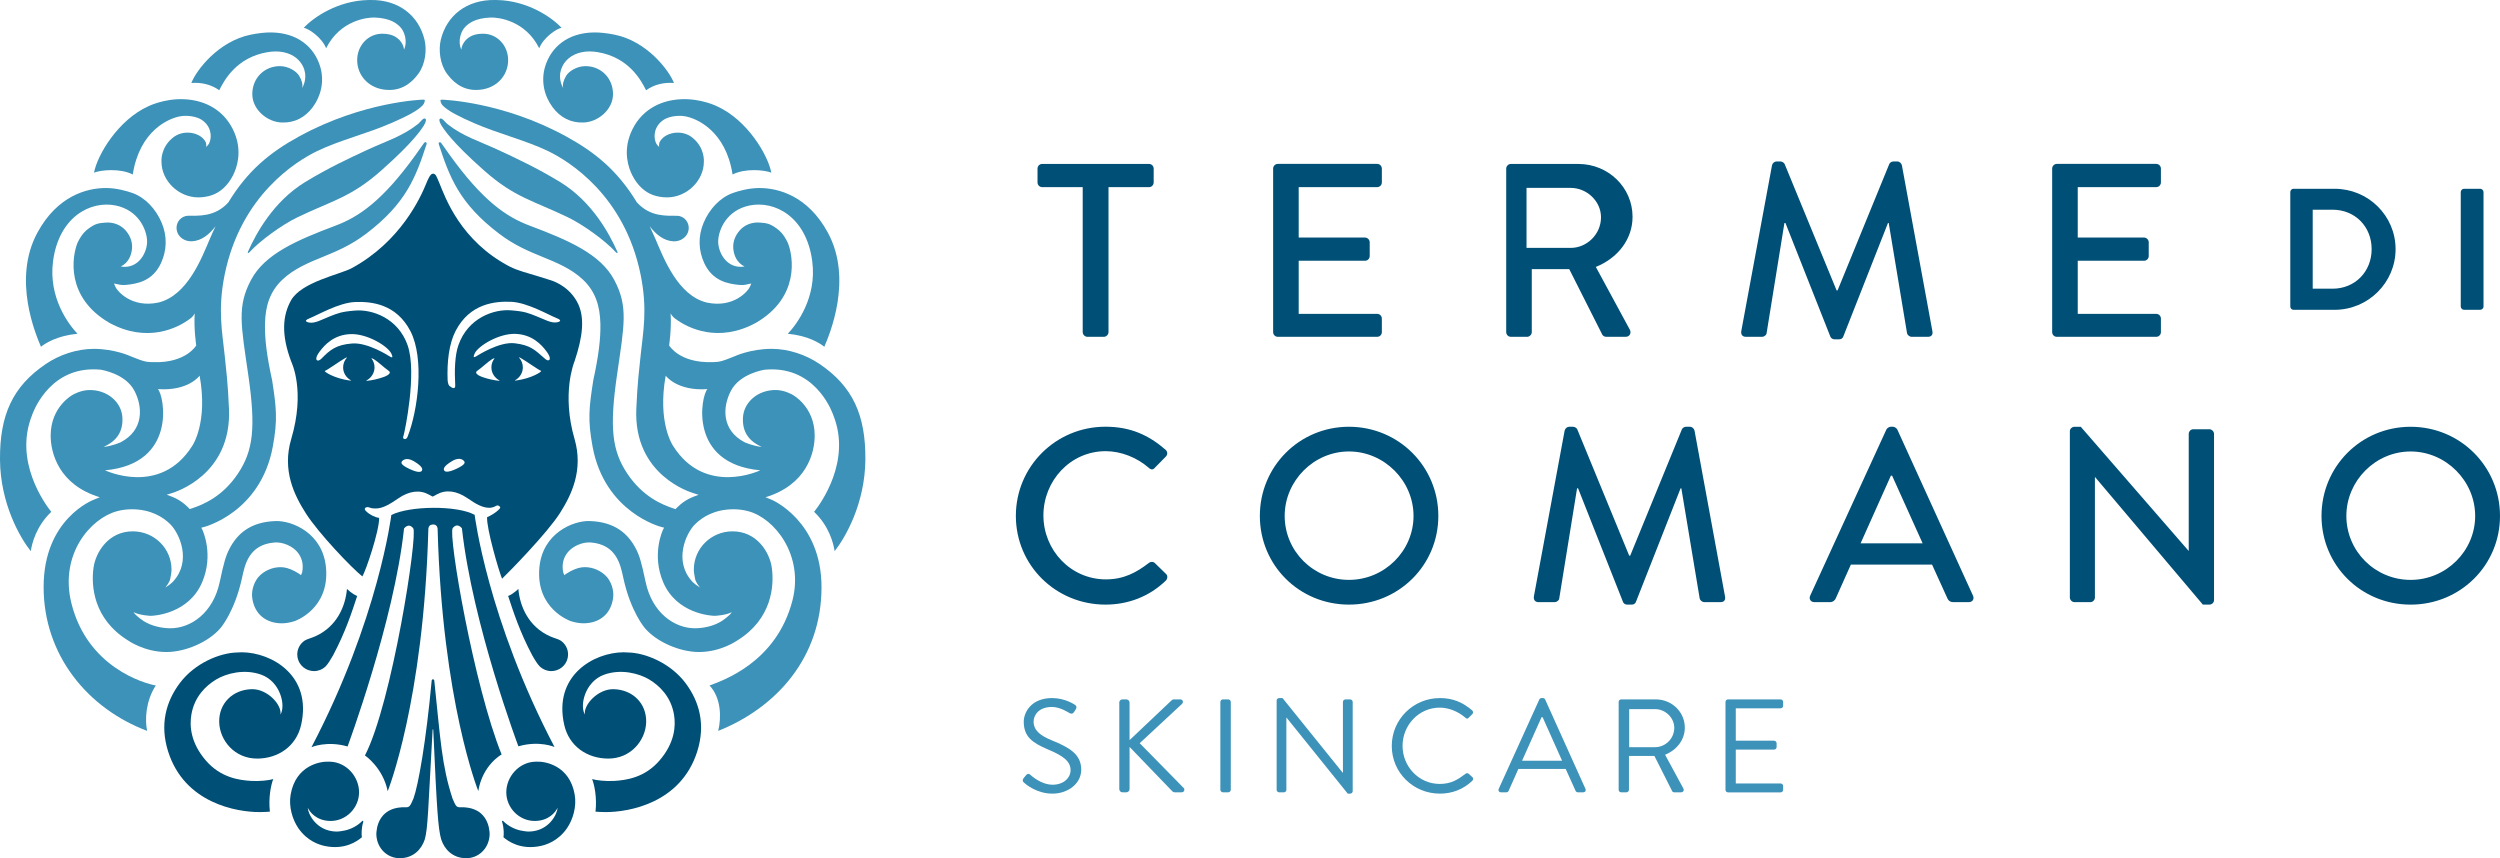 <svg width="134" height="46" viewBox="0 0 134 46" fill="none" xmlns="http://www.w3.org/2000/svg">
<g clip-path="url(#clip0_1318_887)">
<path d="M125.765 27.654C125.765 25.774 127.32 24.199 129.21 24.199C131.099 24.199 132.669 25.774 132.669 27.654C132.669 29.533 131.113 31.082 129.21 31.082C127.307 31.082 125.765 29.548 125.765 27.654ZM124.433 27.654C124.433 30.302 126.548 32.408 129.21 32.408C131.871 32.408 134 30.302 134 27.654C134 25.006 131.871 22.875 129.21 22.875C126.549 22.875 124.433 25.006 124.433 27.654ZM110.943 32.023C110.943 32.155 111.062 32.276 111.196 32.276H112.033C112.18 32.276 112.287 32.156 112.287 32.023V25.576H112.3L118.074 32.408H118.42C118.553 32.408 118.672 32.301 118.672 32.169V23.259C118.672 23.127 118.553 23.007 118.42 23.007H117.568C117.422 23.007 117.316 23.126 117.316 23.259V29.52H117.303L111.529 22.875H111.197C111.064 22.875 110.944 22.981 110.944 23.113V32.023H110.943ZM99.727 29.124L101.351 25.497H101.417L103.054 29.124H99.728H99.727ZM97.251 32.275H98.089C98.25 32.275 98.356 32.168 98.395 32.076C98.661 31.467 98.941 30.87 99.207 30.262H103.558L104.383 32.076C104.437 32.195 104.53 32.275 104.69 32.275H105.528C105.727 32.275 105.834 32.102 105.754 31.931L101.695 23.021C101.655 22.941 101.536 22.874 101.47 22.874H101.337C101.271 22.874 101.15 22.94 101.111 23.021L97.025 31.931C96.946 32.102 97.052 32.275 97.251 32.275M82.216 31.969C82.19 32.154 82.284 32.275 82.469 32.275H83.334C83.44 32.275 83.56 32.181 83.573 32.089L84.531 26.173H84.584L86.993 32.263C87.018 32.342 87.112 32.408 87.219 32.408H87.458C87.578 32.408 87.658 32.342 87.685 32.263L90.08 26.173H90.12L91.105 32.089C91.131 32.181 91.237 32.275 91.357 32.275H92.222C92.408 32.275 92.501 32.155 92.461 31.969L90.825 23.073C90.798 22.968 90.692 22.874 90.585 22.874H90.373C90.28 22.874 90.173 22.94 90.146 23.021L87.378 29.785H87.326L84.545 23.021C84.519 22.941 84.399 22.874 84.319 22.874H84.106C83.999 22.874 83.893 22.968 83.866 23.073L82.216 31.969ZM68.859 27.653C68.859 25.774 70.416 24.198 72.305 24.198C74.194 24.198 75.765 25.774 75.765 27.653C75.765 29.532 74.208 31.081 72.305 31.081C70.402 31.081 68.859 29.547 68.859 27.653ZM67.528 27.653C67.528 30.301 69.643 32.407 72.305 32.407C74.966 32.407 77.095 30.301 77.095 27.653C77.095 25.005 74.966 22.874 72.305 22.874C69.643 22.874 67.528 25.005 67.528 27.653ZM54.45 27.653C54.45 30.301 56.591 32.407 59.253 32.407C60.437 32.407 61.582 31.996 62.486 31.122C62.579 31.03 62.606 30.857 62.5 30.765L61.888 30.168C61.809 30.102 61.689 30.089 61.569 30.181C60.929 30.672 60.251 31.055 59.28 31.055C57.378 31.055 55.927 29.48 55.927 27.627C55.927 25.774 57.365 24.183 59.267 24.183C60.092 24.183 60.943 24.527 61.569 25.07C61.689 25.189 61.809 25.189 61.901 25.07L62.486 24.475C62.593 24.369 62.593 24.21 62.472 24.104C61.568 23.323 60.597 22.872 59.253 22.872C56.592 22.872 54.45 25.003 54.45 27.651" fill="#004F76"/>
<path d="M109.996 17.803C109.996 17.935 110.102 18.054 110.248 18.054H115.571C115.718 18.054 115.825 17.936 115.825 17.803V17.075C115.825 16.943 115.718 16.823 115.571 16.823H111.367V13.977H114.919C115.052 13.977 115.172 13.87 115.172 13.725V12.982C115.172 12.85 115.052 12.732 114.919 12.732H111.367V10.03H115.571C115.718 10.03 115.825 9.911 115.825 9.778V9.038C115.825 8.905 115.718 8.785 115.571 8.785H110.248C110.102 8.785 109.996 8.905 109.996 9.038V17.802V17.803ZM93.332 17.75C93.305 17.935 93.398 18.054 93.584 18.054H94.449C94.555 18.054 94.675 17.962 94.688 17.87L95.645 11.952H95.699L98.107 18.042C98.135 18.121 98.227 18.188 98.334 18.188H98.573C98.693 18.188 98.772 18.122 98.799 18.042L101.196 11.952H101.235L102.219 17.87C102.245 17.962 102.351 18.054 102.472 18.054H103.336C103.523 18.054 103.615 17.936 103.576 17.75L101.94 8.853C101.914 8.746 101.807 8.654 101.701 8.654H101.488C101.394 8.654 101.289 8.72 101.262 8.8L98.494 15.565H98.441L95.66 8.8C95.633 8.72 95.513 8.654 95.433 8.654H95.221C95.114 8.654 95.008 8.746 94.981 8.853L93.332 17.75ZM81.822 13.288V10.071H84.19C85.055 10.071 85.814 10.785 85.814 11.646C85.814 12.559 85.055 13.287 84.19 13.287H81.822V13.288ZM80.733 17.803C80.733 17.935 80.839 18.054 80.986 18.054H81.851C81.984 18.054 82.103 17.936 82.103 17.803V14.427H84.112L85.882 17.936C85.908 17.988 85.988 18.054 86.095 18.054H87.132C87.359 18.054 87.451 17.842 87.359 17.671L85.536 14.307C86.693 13.845 87.505 12.839 87.505 11.62C87.505 10.045 86.202 8.788 84.605 8.788H80.986C80.839 8.788 80.733 8.907 80.733 9.04V17.804V17.803ZM68.24 17.803C68.24 17.935 68.346 18.054 68.493 18.054H73.815C73.961 18.054 74.067 17.936 74.067 17.803V17.075C74.067 16.943 73.96 16.823 73.815 16.823H69.61V13.977H73.163C73.296 13.977 73.416 13.87 73.416 13.725V12.982C73.416 12.85 73.296 12.732 73.163 12.732H69.61V10.03H73.815C73.961 10.03 74.067 9.911 74.067 9.778V9.038C74.067 8.905 73.96 8.785 73.815 8.785H68.493C68.346 8.785 68.24 8.905 68.24 9.038V17.802V17.803ZM58.033 17.803C58.033 17.935 58.152 18.054 58.286 18.054H59.163C59.296 18.054 59.416 17.936 59.416 17.803V10.031H61.586C61.732 10.031 61.837 9.912 61.837 9.779V9.038C61.837 8.906 61.731 8.786 61.586 8.786H55.864C55.717 8.786 55.611 8.905 55.611 9.038V9.779C55.611 9.911 55.717 10.031 55.864 10.031H58.033V17.803Z" fill="#004F76"/>
<path d="M131.896 16.43C131.896 16.522 131.98 16.606 132.073 16.606H132.939C133.032 16.606 133.117 16.522 133.117 16.43V10.294C133.117 10.202 133.032 10.118 132.939 10.118H132.073C131.98 10.118 131.896 10.202 131.896 10.294V16.43ZM123.961 15.474V11.24H125.023C126.233 11.24 127.12 12.148 127.12 13.353C127.12 14.558 126.233 15.474 125.023 15.474H123.961ZM122.76 16.43C122.76 16.522 122.835 16.606 122.928 16.606H125.134C126.931 16.606 128.403 15.15 128.403 13.354C128.403 11.557 126.931 10.118 125.134 10.118H122.928C122.835 10.118 122.76 10.202 122.76 10.294V16.43Z" fill="#004F76"/>
<path d="M25.441 27.595C24.508 27.079 21.946 27.106 20.975 27.605C20.975 27.605 20.293 33.184 16.694 40.05C16.694 40.05 17.516 39.688 18.63 40.012C18.63 40.012 21.126 33.285 21.656 28.331C21.656 28.331 21.891 27.99 22.149 28.316C22.408 28.64 21.005 37.719 19.561 40.491C19.561 40.491 20.524 41.14 20.781 42.408C20.781 42.408 22.708 37.615 22.959 28.375C22.959 28.375 22.944 28.126 23.184 28.115L23.229 28.111C23.468 28.122 23.457 28.366 23.457 28.366C23.707 37.616 25.636 42.399 25.636 42.399C25.869 40.987 26.887 40.44 26.887 40.44C25.392 36.744 24.008 28.63 24.266 28.306C24.524 27.981 24.759 28.32 24.759 28.32C25.333 33.482 27.786 40.003 27.786 40.003C28.9 39.678 29.722 40.039 29.722 40.039C26.123 33.174 25.441 27.595 25.441 27.595" fill="#004F76"/>
<path d="M31.919 43.505C32.03 43.514 32.225 43.528 32.474 43.528H32.475C33.67 43.528 36.49 43.073 37.373 40.275C37.826 38.837 37.491 37.603 36.739 36.606C35.937 35.542 34.598 34.992 33.671 34.973C33.623 34.971 33.467 34.962 33.421 34.962C31.825 34.971 29.64 36.211 30.244 38.86C30.506 40.005 31.475 40.652 32.585 40.66C33.811 40.671 34.611 39.678 34.635 38.706C34.659 37.693 33.902 36.964 32.891 36.94C32.05 36.92 31.263 37.782 31.352 38.301C31.06 37.831 31.345 36.535 32.387 36.161C33.288 35.839 34.252 36.094 34.797 36.42C35.348 36.75 35.971 37.346 36.129 38.319C36.228 38.927 36.164 39.818 35.35 40.763C34.557 41.684 33.562 41.82 32.919 41.857C32.442 41.884 31.977 41.825 31.737 41.759C31.857 42.05 32.005 42.753 31.919 43.504" fill="#004F76"/>
<path d="M26.984 44.874C27.236 45.096 27.916 45.572 28.981 45.343C29.27 45.281 29.911 45.088 30.391 44.392C30.706 43.933 30.917 43.24 30.804 42.592C30.53 41.008 29.193 40.797 28.743 40.826C28.71 40.828 28.689 40.827 28.688 40.827C27.818 40.852 27.137 41.629 27.137 42.466C27.137 43.303 27.831 44.015 28.682 44.003C29.426 43.992 29.778 43.524 29.888 43.295C29.871 43.61 29.453 44.536 28.373 44.572C28.238 44.576 28.025 44.541 27.904 44.515C27.584 44.448 27.231 44.272 26.974 44.011C26.933 43.971 26.892 43.998 26.915 44.058C27.018 44.388 27.009 44.752 26.986 44.873" fill="#004F76"/>
<path d="M30.448 35.061C30.443 34.757 30.285 34.489 30.048 34.333C29.934 34.257 29.7 34.204 29.484 34.107C28.315 33.587 27.86 32.476 27.784 31.565C27.784 31.565 27.518 31.834 27.236 31.945C27.522 32.81 27.859 33.863 28.523 35.116C28.635 35.316 28.819 35.623 28.949 35.739C29.108 35.883 29.319 35.971 29.551 35.971C29.599 35.971 29.647 35.966 29.694 35.959C30.122 35.891 30.449 35.523 30.449 35.077C30.449 35.072 30.448 35.067 30.448 35.061" fill="#004F76"/>
<path d="M26.232 44.542C26.18 44.044 25.878 43.232 24.668 43.269C24.452 43.283 24.412 43.16 24.255 42.802C23.677 41.03 23.612 39.666 23.277 36.472H23.275C23.271 36.438 23.243 36.41 23.208 36.41C23.173 36.41 23.144 36.437 23.141 36.472H23.139C22.841 39.718 22.422 42.096 22.161 42.802C22.003 43.16 21.963 43.284 21.748 43.269C20.54 43.232 20.236 44.044 20.184 44.542C20.171 44.603 20.17 44.712 20.174 44.776C20.223 45.505 20.787 46.007 21.44 46C22.157 45.992 22.595 45.524 22.768 44.991C22.936 44.393 22.943 43.464 23.187 39.13C23.19 39.076 23.226 39.081 23.223 39.126C23.419 43.471 23.48 44.393 23.648 44.991C23.821 45.524 24.259 45.992 24.976 46C25.628 46.007 26.193 45.505 26.242 44.776C26.246 44.713 26.246 44.604 26.233 44.542" fill="#004F76"/>
<path d="M14.463 43.505C14.352 43.514 14.156 43.528 13.908 43.528C12.713 43.528 9.892 43.073 9.01 40.275C8.557 38.837 8.893 37.603 9.644 36.606C10.446 35.542 11.785 34.992 12.712 34.973C12.759 34.971 12.915 34.962 12.962 34.962C14.559 34.971 16.744 36.211 16.139 38.86C15.877 40.005 14.909 40.652 13.799 40.66C12.572 40.671 11.772 39.678 11.749 38.706C11.725 37.693 12.482 36.964 13.492 36.94C14.333 36.92 15.121 37.782 15.031 38.301C15.325 37.831 15.039 36.535 13.997 36.161C13.096 35.839 12.131 36.094 11.587 36.42C11.036 36.75 10.412 37.346 10.255 38.319C10.156 38.927 10.22 39.818 11.033 40.763C11.827 41.684 12.822 41.82 13.466 41.857C13.943 41.884 14.407 41.825 14.647 41.759C14.527 42.05 14.38 42.753 14.466 43.504" fill="#004F76"/>
<path d="M19.398 44.874C19.145 45.096 18.465 45.572 17.401 45.343C17.114 45.281 16.473 45.088 15.993 44.392C15.677 43.933 15.466 43.24 15.578 42.592C15.853 41.008 17.19 40.797 17.64 40.826C17.674 40.828 17.693 40.827 17.694 40.827C18.565 40.852 19.246 41.629 19.246 42.466C19.246 43.303 18.552 44.015 17.701 44.003C16.956 43.992 16.604 43.524 16.495 43.295C16.512 43.61 16.931 44.536 18.01 44.572C18.145 44.576 18.358 44.541 18.479 44.515C18.801 44.448 19.152 44.272 19.409 44.011C19.45 43.971 19.491 43.998 19.469 44.058C19.365 44.388 19.374 44.752 19.397 44.873" fill="#004F76"/>
<path d="M15.934 35.061C15.939 34.757 16.097 34.489 16.334 34.333C16.448 34.257 16.681 34.204 16.897 34.107C18.065 33.587 18.521 32.476 18.597 31.565C18.597 31.565 18.863 31.834 19.145 31.945C18.859 32.81 18.522 33.863 17.858 35.116C17.746 35.316 17.562 35.623 17.434 35.739C17.274 35.883 17.063 35.971 16.831 35.971C16.784 35.971 16.735 35.966 16.689 35.959C16.26 35.891 15.933 35.523 15.933 35.077C15.933 35.072 15.933 35.067 15.933 35.061" fill="#004F76"/>
<path d="M27.618 20.402C28.505 20.291 29.073 19.904 29.002 19.878C28.857 19.827 28.218 19.363 27.921 19.196C27.895 19.18 27.866 19.165 27.835 19.153C27.82 19.147 27.816 19.163 27.829 19.177C27.95 19.317 28.024 19.495 28.024 19.69C28.024 19.986 27.856 20.244 27.607 20.383C27.591 20.392 27.599 20.404 27.619 20.402M26.769 20.391C26.513 20.253 26.339 19.992 26.339 19.69C26.339 19.514 26.399 19.351 26.5 19.218C26.509 19.207 26.496 19.196 26.48 19.201C26.439 19.218 26.403 19.235 26.375 19.252C26.118 19.416 25.852 19.687 25.582 19.875C25.346 20.039 25.862 20.211 25.862 20.211C26.168 20.319 26.465 20.381 26.745 20.411C26.772 20.413 26.787 20.401 26.768 20.391M20.832 19.875C20.562 19.686 20.296 19.415 20.04 19.252C20.011 19.235 19.973 19.217 19.927 19.2C19.914 19.196 19.905 19.208 19.915 19.219C20.015 19.352 20.075 19.515 20.075 19.691C20.075 19.993 19.899 20.256 19.642 20.393C19.625 20.402 19.637 20.415 19.661 20.413C19.944 20.384 20.242 20.321 20.552 20.212C20.552 20.212 21.068 20.04 20.832 19.876M18.791 20.375C18.551 20.234 18.391 19.981 18.391 19.692C18.391 19.496 18.465 19.318 18.587 19.179C18.599 19.165 18.587 19.152 18.571 19.159C18.544 19.17 18.517 19.184 18.494 19.198C18.195 19.367 17.558 19.83 17.413 19.881C17.343 19.906 17.908 20.291 18.792 20.404C18.814 20.407 18.814 20.389 18.792 20.377M21.847 18.505C22.366 19.971 21.688 23.185 21.629 23.352C21.596 23.447 21.587 23.505 21.673 23.53C21.787 23.565 21.847 23.409 21.847 23.409C22.408 21.985 22.759 19.212 21.998 17.747C21.237 16.281 19.897 16.152 19.018 16.189C18.151 16.226 16.995 16.906 16.584 17.064C16.175 17.223 16.569 17.289 16.569 17.289C16.886 17.348 17.25 17.126 17.659 16.966C18.102 16.795 18.27 16.706 19.045 16.645C19.939 16.576 21.33 17.039 21.849 18.505M21.939 25.131C22.428 25.364 22.576 25.299 22.615 25.227C22.644 25.167 22.696 25.027 22.185 24.722C21.73 24.453 21.544 24.729 21.544 24.729C21.501 24.793 21.449 24.899 21.939 25.131ZM20.977 18.954C20.79 18.55 19.674 17.873 18.787 17.908C17.9 17.943 17.411 18.473 17.137 18.838C16.846 19.226 16.988 19.307 16.988 19.307C17.071 19.377 17.22 19.233 17.22 19.233C17.695 18.743 18.024 18.479 18.872 18.411C19.718 18.344 20.841 19.08 20.877 19.098C20.922 19.12 21.125 19.273 20.977 18.953M24.098 20.693C24.282 20.841 24.41 20.851 24.4 20.653C24.357 19.855 24.377 19.048 24.574 18.493C25.092 17.027 26.482 16.564 27.377 16.633C28.151 16.693 28.32 16.782 28.763 16.955C29.173 17.113 29.536 17.335 29.854 17.276C29.854 17.276 30.247 17.21 29.837 17.052C29.427 16.894 28.27 16.214 27.402 16.177C26.523 16.139 25.184 16.27 24.422 17.735C24.065 18.423 23.953 19.398 23.993 20.387C23.993 20.387 24.007 20.62 24.098 20.693ZM29.436 19.296C29.436 19.296 29.577 19.214 29.287 18.827C29.012 18.461 28.521 17.932 27.635 17.896C26.748 17.861 25.632 18.538 25.445 18.942C25.297 19.263 25.5 19.108 25.545 19.086C25.582 19.069 26.758 18.294 27.6 18.4C28.441 18.507 28.662 18.748 29.202 19.221C29.202 19.221 29.35 19.366 29.435 19.295M24.876 24.717C24.876 24.717 24.691 24.441 24.236 24.712C23.724 25.016 23.776 25.155 23.807 25.215C23.845 25.288 23.993 25.352 24.483 25.119C24.972 24.887 24.92 24.781 24.876 24.717ZM23.221 9.308C23.364 9.331 23.389 9.448 23.481 9.65C23.501 9.692 23.525 9.752 23.557 9.829C23.866 10.586 24.686 12.916 27.32 14.288C27.736 14.504 28.367 14.664 28.786 14.791C28.977 14.849 29.193 14.914 29.478 15.009C29.488 15.011 30.418 15.246 30.926 16.168C31.374 16.976 31.238 18.051 30.795 19.366C30.766 19.436 30.093 21.102 30.795 23.527C31.28 25.202 30.63 26.532 30.01 27.506C29.335 28.564 27.338 30.609 26.91 31.02C26.727 30.578 26.075 28.331 26.108 27.72C26.28 27.654 26.578 27.474 26.716 27.334C26.776 27.274 26.83 27.225 26.808 27.183C26.78 27.13 26.693 27.038 26.545 27.137C26.482 27.18 26.324 27.219 26.229 27.219C25.842 27.219 25.47 26.987 25.067 26.71C24.468 26.298 23.901 26.229 23.408 26.503L23.344 26.539C23.271 26.581 23.207 26.616 23.187 26.616L23.177 26.613C23.145 26.597 23.096 26.57 23.03 26.532L22.995 26.514C22.502 26.238 21.934 26.309 21.335 26.721C20.933 26.999 20.529 27.255 20.142 27.255C20.047 27.255 19.911 27.25 19.817 27.207C19.706 27.157 19.59 27.186 19.565 27.241C19.544 27.29 19.545 27.32 19.615 27.393C19.786 27.571 20.094 27.732 20.322 27.759C20.335 28.458 19.6 30.618 19.422 30.897C18.825 30.419 17.067 28.572 16.394 27.516C15.772 26.544 15.113 25.21 15.608 23.538C16.377 20.948 15.635 19.447 15.611 19.383C15.061 17.928 15.148 16.904 15.6 16.098C16.156 15.108 18.248 14.706 18.865 14.368C21.471 12.944 22.538 10.596 22.845 9.84C22.877 9.763 22.901 9.702 22.92 9.66C23.058 9.361 23.13 9.311 23.221 9.307H23.222L23.221 9.308Z" fill="#004F76"/>
<path d="M26.536 -1.1546e-05C25.005 -0.024 23.938 0.839 23.627 2.133C23.495 2.681 23.585 3.442 23.952 3.943C24.212 4.299 24.692 4.822 25.513 4.822C26.568 4.822 27.236 4.072 27.236 3.225C27.236 2.432 26.641 1.808 25.901 1.808C25.563 1.808 25.241 1.876 24.993 2.123C24.993 2.123 24.755 2.339 24.726 2.662C24.514 2.182 24.72 1.647 24.948 1.428C25.138 1.245 25.46 0.974 26.291 0.94C26.706 0.923 28.161 1.094 28.902 2.587C29.118 2.023 29.827 1.534 30.098 1.491C29.59 0.934 28.273 0.036 26.657 0.002C26.616 0.001 26.575 0.001 26.536 0.001" fill="#3C92B8"/>
<path d="M31.265 6.567C32.041 6.551 32.858 5.884 32.858 5.042C32.858 4.199 32.227 3.545 31.379 3.545C30.915 3.545 30.483 3.826 30.344 4.067C30.204 4.307 30.14 4.52 30.186 4.723C29.99 4.371 29.907 3.869 30.249 3.376C30.514 2.996 31.004 2.757 31.595 2.757C31.738 2.757 31.889 2.769 32.042 2.796C33.705 3.076 34.363 4.301 34.63 4.838C35.073 4.518 35.614 4.405 36.124 4.449C35.854 3.749 34.656 2.197 32.93 1.856C32.532 1.779 32.161 1.732 31.827 1.739C30.442 1.762 29.544 2.505 29.22 3.563C28.984 4.341 29.169 5.143 29.62 5.747C30.027 6.294 30.587 6.591 31.265 6.566" fill="#3C92B8"/>
<path d="M36.523 5.318C35.309 5.368 34.295 5.97 33.816 7.112C33.387 8.138 33.684 8.993 33.898 9.41C34.177 9.955 34.585 10.311 35.022 10.461C35.251 10.538 35.5 10.58 35.754 10.58C36.799 10.58 37.727 9.701 37.727 8.662C37.727 8.649 37.784 7.963 37.172 7.428C36.577 6.88 35.587 7.092 35.344 7.644C35.344 7.644 35.298 7.845 35.342 7.889C35.179 7.745 35.151 7.641 35.151 7.641C35.015 7.309 35.061 6.747 35.586 6.413C35.848 6.246 36.312 6.171 36.681 6.227C37.335 6.326 38.9 7.005 39.266 9.353C39.928 9.01 40.974 9.104 41.342 9.256C41.168 8.319 40.064 6.437 38.435 5.698C38.435 5.698 37.59 5.274 36.524 5.318" fill="#3C92B8"/>
<path d="M23.699 6.782C23.788 6.908 24.174 7.575 25.967 9.157C27.584 10.584 28.575 10.751 30.435 11.645C31.285 12.054 32.48 12.933 33.008 13.518C33.074 13.591 33.127 13.576 33.088 13.488C32.671 12.549 31.743 10.806 30.024 9.758C28.781 9.001 27.674 8.488 26.698 8.034C25.672 7.559 24.827 7.315 23.981 6.65C23.852 6.548 23.72 6.328 23.608 6.353C23.439 6.402 23.699 6.783 23.699 6.783" fill="#3C92B8"/>
<path d="M37.919 20.856C36.274 20.972 35.681 20.135 35.681 20.135C35.226 22.652 36.062 23.876 36.079 23.903C37.799 26.622 40.752 25.208 40.752 25.208C36.872 24.861 37.574 21.2 37.919 20.856ZM43.634 27.437C43.989 26.992 45.647 24.716 44.669 22.264C44.66 22.239 43.862 19.799 41.378 19.799C41.252 19.799 41.122 19.804 40.987 19.817C40.933 19.825 39.66 20.023 39.178 20.945C38.724 21.81 38.666 23.054 39.912 23.706C39.912 23.706 40.408 23.926 40.833 23.952C40.131 23.645 39.784 23.141 39.822 22.387C39.865 21.548 40.635 20.887 41.606 20.905C42.066 20.914 42.471 21.154 42.477 21.157C42.49 21.164 43.657 21.786 43.667 23.326C43.674 24.279 43.23 25.986 41.032 26.652C41.17 26.705 41.355 26.784 41.355 26.784C41.38 26.794 44.033 27.922 44.033 31.474C44.033 35.234 41.63 37.923 38.496 39.176C38.672 38.469 38.656 37.4 38.031 36.743C38.696 36.486 41.608 35.537 42.474 32.191C43.101 29.77 41.526 27.769 40.093 27.396C39.843 27.329 39.58 27.297 39.314 27.297C38.314 27.297 37.65 27.707 37.255 28.099C36.758 28.594 36.106 30.062 37.085 31.15C37.085 31.15 37.195 31.291 37.517 31.49C37.294 31.213 37.263 31.057 37.263 31.057C37.236 30.926 37.189 30.686 37.189 30.537C37.189 29.383 38.122 28.487 39.253 28.48C40.575 28.472 41.25 29.612 41.366 30.409C41.508 31.38 41.384 33.172 39.528 34.323C39.517 34.328 38.654 34.948 37.467 34.948C36.442 34.948 35.206 34.413 34.572 33.675C34.563 33.664 33.802 32.796 33.406 30.959C33.262 30.291 33.054 29.19 31.673 29.077C31.204 29.039 30.691 29.288 30.44 29.593C30.199 29.886 30.101 30.24 30.189 30.687L30.25 30.829L30.349 30.754C30.656 30.556 30.947 30.437 31.192 30.408C31.244 30.402 31.3 30.399 31.354 30.399C31.794 30.399 32.246 30.602 32.533 30.93C32.709 31.131 32.929 31.578 32.862 32.054C32.737 32.957 32.089 33.4 31.294 33.409C31.074 33.411 30.838 33.37 30.595 33.294C30.576 33.288 28.706 32.646 28.911 30.418C29.081 28.57 30.727 27.9 31.605 27.928C32.976 27.971 33.674 28.622 34.086 29.416C34.278 29.786 34.379 30.127 34.606 31.196C34.964 32.879 36.177 33.675 37.245 33.675C37.713 33.675 38.254 33.558 38.677 33.294C38.677 33.294 39.135 32.995 39.221 32.81C38.92 32.98 38.319 33.009 38.319 33.009C38.105 33.009 36.271 32.894 35.551 31.215C34.908 29.715 35.53 28.409 35.535 28.4L35.595 28.282L35.466 28.251C35.435 28.244 32.423 27.484 31.764 23.949C31.493 22.498 31.573 21.845 31.799 20.388C32.081 19.098 32.199 18.164 32.181 17.361C32.16 16.396 31.916 15.623 31.25 14.992C30.619 14.394 29.812 14.069 29.069 13.765C28.34 13.466 27.586 13.158 26.752 12.525C24.614 10.901 24.093 9.492 23.514 7.713C23.503 7.616 23.595 7.589 23.657 7.675C23.72 7.761 24 8.164 24.097 8.297C25.886 10.783 27.154 11.63 28.387 12.093C30.505 12.889 32.188 13.624 32.925 15.007C33.683 16.432 33.459 17.422 33.071 20.102C32.665 22.918 32.796 24.157 33.635 25.403C34.447 26.609 35.455 27.044 36.142 27.268L36.21 27.29C36.21 27.29 36.584 26.844 37.164 26.627L37.444 26.521L37.158 26.43C37.033 26.39 33.958 25.478 34.106 21.922C34.164 20.512 34.27 19.715 34.338 19.051C34.468 17.789 34.719 16.606 34.338 14.727C33.479 10.471 30.497 8.638 29.38 8.099C28.182 7.522 26.686 7.157 25.411 6.6C24.614 6.252 24.03 5.96 23.729 5.655C23.629 5.554 23.595 5.392 23.613 5.359C23.616 5.355 23.638 5.343 23.695 5.343C23.721 5.343 26.899 5.432 30.324 7.301C31.93 8.177 33.114 9.165 34.143 10.857C34.143 10.856 34.143 10.854 34.143 10.852C34.864 11.648 35.755 11.558 36.293 11.566C36.684 11.573 36.968 11.935 36.91 12.319C36.85 12.703 36.484 12.954 36.094 12.935C35.568 12.91 35.144 12.549 34.824 12.126C34.928 12.345 35.031 12.573 35.133 12.812C35.56 13.807 36.324 15.843 37.888 16.218C39.341 16.527 40.106 15.582 40.192 15.379L40.27 15.196L40.075 15.235C40.068 15.237 39.886 15.298 39.626 15.272C39.032 15.213 38.195 15.075 37.746 14.098C37.437 13.424 37.406 12.668 37.716 11.935C38.026 11.2 38.595 10.591 39.277 10.346C39.578 10.239 40.131 10.078 40.702 10.078C41.724 10.078 43.303 10.496 44.374 12.471C45.733 14.979 44.451 17.951 44.184 18.586C43.944 18.395 43.318 17.992 42.227 17.889C42.686 17.406 43.797 15.96 43.536 13.998C43.22 11.605 41.514 10.741 40.181 11.013C38.958 11.265 38.529 12.288 38.496 12.881C38.462 13.494 38.94 14.444 39.907 14.284C39.476 14.07 39.336 13.665 39.305 13.331C39.269 12.95 39.42 12.601 39.665 12.332C39.926 12.046 40.302 11.901 40.72 11.93C41.105 11.957 41.272 11.989 41.612 12.234C41.622 12.242 41.635 12.252 41.65 12.263C41.752 12.337 41.988 12.51 42.23 13.021C42.523 13.756 42.871 15.93 40.525 17.299C38.501 18.408 36.851 17.578 36.209 17.092C36.209 17.092 36.047 16.996 35.944 16.795C36.001 17.595 35.865 18.515 35.865 18.515C35.865 18.515 36.413 19.465 38.157 19.41C38.198 19.408 38.242 19.41 38.282 19.408C38.597 19.403 38.773 19.334 39.202 19.165L39.381 19.094C39.39 19.09 40.233 18.698 41.358 18.698C42.266 18.698 43.195 19.014 43.925 19.506C45.709 20.712 46.4 22.246 46.384 24.626C46.368 26.996 45.303 28.825 44.737 29.541C44.67 29.109 44.439 28.199 43.637 27.435" fill="#3C92B8"/>
<path d="M19.846 -1.1546e-05C21.378 -0.024 22.444 0.839 22.755 2.133C22.887 2.681 22.797 3.442 22.43 3.943C22.171 4.299 21.689 4.822 20.869 4.822C19.814 4.822 19.145 4.072 19.145 3.225C19.145 2.432 19.741 1.808 20.48 1.808C20.818 1.808 21.14 1.876 21.389 2.123C21.389 2.123 21.626 2.339 21.656 2.662C21.868 2.182 21.661 1.647 21.434 1.428C21.244 1.245 20.921 0.974 20.091 0.94C19.677 0.923 18.222 1.094 17.48 2.587C17.264 2.023 16.555 1.534 16.284 1.491C16.791 0.934 18.109 0.036 19.724 0.002C19.765 0.001 19.806 0.001 19.845 0.001" fill="#3C92B8"/>
<path d="M15.116 6.567C14.339 6.551 13.523 5.884 13.523 5.042C13.523 4.199 14.155 3.545 15.001 3.545C15.466 3.545 15.897 3.826 16.037 4.067C16.178 4.307 16.241 4.52 16.196 4.723C16.391 4.371 16.474 3.869 16.132 3.376C15.868 2.996 15.377 2.757 14.786 2.757C14.643 2.757 14.493 2.769 14.339 2.796C12.676 3.076 12.018 4.301 11.751 4.838C11.307 4.518 10.767 4.405 10.256 4.449C10.526 3.749 11.725 2.197 13.451 1.856C13.847 1.779 14.219 1.732 14.554 1.739C15.938 1.762 16.837 2.505 17.16 3.563C17.397 4.341 17.211 5.143 16.761 5.747C16.353 6.294 15.793 6.591 15.116 6.566" fill="#3C92B8"/>
<path d="M9.858 5.318C11.072 5.368 12.086 5.97 12.565 7.112C12.993 8.138 12.698 8.993 12.484 9.41C12.204 9.955 11.797 10.311 11.358 10.461C11.13 10.538 10.882 10.58 10.627 10.58C9.583 10.58 8.655 9.701 8.655 8.662C8.655 8.649 8.597 7.963 9.21 7.428C9.804 6.88 10.795 7.092 11.037 7.644C11.037 7.644 11.083 7.845 11.039 7.889C11.202 7.745 11.229 7.641 11.229 7.641C11.365 7.309 11.319 6.747 10.795 6.413C10.532 6.246 10.069 6.171 9.7 6.227C9.045 6.326 7.481 7.005 7.115 9.353C6.453 9.01 5.407 9.104 5.039 9.256C5.213 8.319 6.317 6.437 7.946 5.698C7.946 5.698 8.793 5.274 9.858 5.318Z" fill="#3C92B8"/>
<path d="M22.682 6.782C22.593 6.908 22.206 7.575 20.415 9.157C18.797 10.584 17.807 10.751 15.946 11.645C15.096 12.054 13.901 12.933 13.372 13.518C13.307 13.591 13.254 13.576 13.293 13.488C13.709 12.549 14.638 10.806 16.357 9.758C17.599 9.001 18.707 8.488 19.683 8.034C20.709 7.559 21.554 7.315 22.4 6.65C22.53 6.548 22.661 6.328 22.774 6.353C22.942 6.402 22.683 6.783 22.683 6.783" fill="#3C92B8"/>
<path d="M8.462 20.856C8.807 21.2 9.509 24.862 5.629 25.208C5.629 25.208 8.582 26.623 10.302 23.903C10.319 23.877 11.155 22.652 10.7 20.135C10.7 20.135 10.107 20.972 8.462 20.856M22.869 7.712C22.29 9.492 21.77 10.901 19.631 12.524C18.797 13.157 18.042 13.465 17.315 13.764C16.572 14.068 15.766 14.393 15.134 14.992C14.467 15.623 14.223 16.396 14.203 17.361C14.185 18.165 14.303 19.097 14.587 20.388C14.811 21.845 14.891 22.498 14.62 23.949C13.96 27.484 10.948 28.244 10.918 28.252L10.789 28.283L10.849 28.401C10.854 28.41 11.476 29.716 10.832 31.216C10.112 32.894 8.278 33.009 8.065 33.009C8.065 33.009 7.464 32.981 7.162 32.81C7.248 32.995 7.707 33.294 7.707 33.294C8.129 33.558 8.671 33.675 9.139 33.675C10.207 33.675 11.42 32.879 11.777 31.197C12.004 30.128 12.106 29.788 12.298 29.416C12.709 28.622 13.409 27.971 14.777 27.929C15.658 27.902 17.303 28.571 17.473 30.419C17.678 32.647 15.807 33.288 15.789 33.294C15.544 33.371 15.309 33.411 15.09 33.41C14.294 33.402 13.646 32.957 13.52 32.054C13.454 31.579 13.674 31.131 13.85 30.93C14.136 30.602 14.588 30.4 15.028 30.4C15.083 30.4 15.137 30.402 15.191 30.409C15.436 30.437 15.726 30.557 16.034 30.755L16.133 30.829L16.194 30.688C16.282 30.241 16.184 29.887 15.943 29.594C15.691 29.288 15.178 29.039 14.709 29.078C13.328 29.189 13.121 30.291 12.976 30.959C12.58 32.795 11.82 33.665 11.81 33.674C11.176 34.414 9.941 34.948 8.916 34.948C7.729 34.948 6.865 34.328 6.855 34.323C4.998 33.172 4.874 31.38 5.016 30.409C5.131 29.611 5.806 28.472 7.129 28.48C8.259 28.486 9.193 29.383 9.193 30.537C9.193 30.687 9.146 30.926 9.118 31.057C9.118 31.057 9.087 31.213 8.865 31.491C9.187 31.291 9.297 31.149 9.297 31.149C10.276 30.062 9.625 28.594 9.127 28.099C8.733 27.706 8.069 27.297 7.069 27.297C6.801 27.297 6.539 27.329 6.289 27.396C4.856 27.769 3.181 29.711 3.825 32.325C4.674 35.764 7.725 36.63 8.351 36.742C7.807 37.572 7.759 38.589 7.887 39.175C4.715 37.982 2.338 35.129 2.338 31.461C2.338 27.793 5.003 26.794 5.029 26.784C5.029 26.784 5.212 26.704 5.35 26.652C3.153 25.986 2.709 24.279 2.716 23.326C2.726 21.786 3.893 21.163 3.906 21.157C3.913 21.154 4.318 20.914 4.777 20.906C5.749 20.887 6.518 21.548 6.561 22.387C6.599 23.141 6.252 23.645 5.549 23.952C5.974 23.926 6.469 23.706 6.469 23.706C7.717 23.052 7.658 21.809 7.205 20.945C6.722 20.023 5.45 19.824 5.395 19.816C5.26 19.803 5.131 19.797 5.005 19.797C2.521 19.797 1.723 22.237 1.715 22.262C0.736 24.713 2.394 26.99 2.748 27.435C1.947 28.199 1.715 29.11 1.649 29.542C1.08 28.828 0.016 26.998 5.15039e-06 24.629C-0.015 22.248 0.674 20.714 2.458 19.509C3.189 19.015 4.118 18.699 5.025 18.699C6.15 18.699 6.994 19.091 7.002 19.096L7.182 19.167C7.61 19.334 7.786 19.406 8.101 19.41C8.141 19.411 8.184 19.41 8.226 19.412C9.97 19.468 10.518 18.517 10.518 18.517C10.518 18.517 10.38 17.598 10.438 16.796C10.335 16.998 10.173 17.093 10.173 17.093C9.531 17.58 7.88 18.409 5.857 17.301C3.511 15.932 3.859 13.757 4.152 13.021C4.394 12.51 4.63 12.337 4.731 12.264C4.746 12.252 4.759 12.242 4.769 12.235C5.109 11.99 5.275 11.958 5.66 11.931C6.078 11.902 6.454 12.047 6.716 12.333C6.961 12.601 7.111 12.951 7.075 13.332C7.043 13.666 6.904 14.072 6.473 14.286C7.44 14.445 7.917 13.495 7.883 12.882C7.851 12.289 7.42 11.266 6.199 11.014C4.867 10.742 3.161 11.606 2.843 13.999C2.583 15.961 3.693 17.406 4.153 17.889C3.062 17.993 2.435 18.396 2.195 18.586C1.929 17.951 0.646 14.979 2.005 12.471C3.076 10.495 4.656 10.078 5.676 10.078C6.247 10.078 6.801 10.239 7.102 10.346C7.784 10.59 8.352 11.2 8.663 11.934C8.974 12.666 8.942 13.422 8.632 14.097C8.184 15.075 7.347 15.212 6.752 15.271C6.492 15.296 6.31 15.236 6.303 15.235L6.108 15.196L6.186 15.377C6.272 15.581 7.037 16.526 8.49 16.217C10.055 15.841 10.819 13.806 11.245 12.811C11.347 12.572 11.45 12.345 11.555 12.126C11.235 12.547 10.811 12.909 10.284 12.933C9.894 12.952 9.528 12.701 9.469 12.317C9.41 11.932 9.694 11.572 10.085 11.565C10.623 11.556 11.515 11.646 12.237 10.851C12.237 10.852 12.236 10.853 12.235 10.855C13.264 9.163 14.449 8.175 16.054 7.3C19.479 5.431 22.657 5.341 22.684 5.341C22.741 5.341 22.764 5.353 22.765 5.357C22.784 5.391 22.749 5.553 22.65 5.653C22.35 5.958 21.765 6.251 20.968 6.598C19.694 7.155 18.198 7.519 17.001 8.097C15.882 8.636 12.902 10.469 12.041 14.725C11.661 16.602 11.913 17.786 12.043 19.048C12.11 19.712 12.216 20.509 12.274 21.919C12.423 25.475 9.348 26.387 9.222 26.427L8.936 26.518L9.216 26.623C9.795 26.841 10.169 27.286 10.169 27.286L10.237 27.265C10.924 27.041 11.933 26.606 12.744 25.4C13.583 24.154 13.715 22.915 13.308 20.099C12.921 17.419 12.697 16.43 13.456 15.004C14.191 13.621 15.875 12.887 17.993 12.091C19.225 11.627 20.494 10.78 22.283 8.294C22.379 8.161 22.661 7.759 22.723 7.671C22.785 7.586 22.877 7.611 22.866 7.71" fill="#3C92B8"/>
<path d="M54.858 41.721C54.894 41.678 54.93 41.628 54.966 41.585C55.037 41.493 55.115 41.436 55.216 41.521C55.266 41.563 55.788 42.061 56.424 42.061C57.003 42.061 57.383 41.699 57.383 41.278C57.383 40.787 56.954 40.496 56.132 40.154C55.345 39.813 54.873 39.493 54.873 38.682C54.873 38.198 55.259 37.416 56.395 37.416C57.096 37.416 57.618 37.778 57.618 37.778C57.66 37.799 57.746 37.885 57.66 38.02C57.631 38.063 57.603 38.113 57.574 38.156C57.51 38.256 57.438 38.284 57.324 38.22C57.274 38.191 56.824 37.893 56.388 37.893C55.63 37.893 55.401 38.377 55.401 38.676C55.401 39.153 55.766 39.43 56.367 39.678C57.332 40.07 57.954 40.432 57.954 41.258C57.954 41.998 57.246 42.539 56.41 42.539C55.574 42.539 54.995 42.047 54.902 41.963C54.845 41.913 54.773 41.856 54.859 41.721H54.858Z" fill="#3C92B8"/>
<path d="M59.992 37.659C59.992 37.566 60.064 37.487 60.164 37.487H60.372C60.465 37.487 60.544 37.566 60.544 37.659V39.672L62.775 37.559C62.803 37.523 62.867 37.487 62.911 37.487H63.261C63.39 37.487 63.461 37.63 63.347 37.736L61.088 39.835L63.455 42.247C63.505 42.297 63.49 42.468 63.333 42.468H62.969C62.918 42.468 62.855 42.439 62.84 42.417L60.545 40.034V42.296C60.545 42.389 60.467 42.468 60.373 42.468H60.166C60.065 42.468 59.994 42.39 59.994 42.296V37.658L59.992 37.659Z" fill="#3C92B8"/>
<path d="M65.411 37.623C65.411 37.552 65.476 37.487 65.548 37.487H65.834C65.905 37.487 65.97 37.552 65.97 37.623V42.333C65.97 42.404 65.905 42.468 65.834 42.468H65.548C65.476 42.468 65.411 42.404 65.411 42.333V37.623Z" fill="#3C92B8"/>
<path d="M68.428 37.545C68.428 37.474 68.492 37.417 68.564 37.417H68.743L71.967 41.416H71.981V37.624C71.981 37.553 72.038 37.488 72.117 37.488H72.368C72.439 37.488 72.504 37.553 72.504 37.624V42.412C72.504 42.483 72.439 42.539 72.368 42.539H72.239L68.957 38.463H68.95V42.334C68.95 42.405 68.893 42.469 68.814 42.469H68.564C68.492 42.469 68.428 42.405 68.428 42.334V37.546V37.545Z" fill="#3C92B8"/>
<path d="M77.179 37.416C77.901 37.416 78.424 37.665 78.91 38.078C78.967 38.135 78.974 38.22 78.916 38.277L78.723 38.469C78.666 38.54 78.609 38.533 78.537 38.462C78.165 38.142 77.658 37.929 77.172 37.929C76.042 37.929 75.177 38.875 75.177 39.977C75.177 41.08 76.041 42.019 77.172 42.019C77.794 42.019 78.158 41.77 78.537 41.486C78.608 41.429 78.665 41.436 78.709 41.465L78.923 41.657C78.98 41.699 78.966 41.799 78.916 41.849C78.43 42.318 77.815 42.539 77.179 42.539C75.749 42.539 74.599 41.408 74.599 39.985C74.599 38.562 75.749 37.417 77.179 37.417V37.416Z" fill="#3C92B8"/>
<path d="M80.332 42.283L82.506 37.495C82.527 37.453 82.563 37.417 82.627 37.417H82.699C82.764 37.417 82.799 37.453 82.821 37.495L84.98 42.283C85.022 42.375 84.966 42.468 84.858 42.468H84.572C84.508 42.468 84.465 42.425 84.451 42.389L83.922 41.216H81.384L80.862 42.389C80.848 42.425 80.805 42.468 80.74 42.468H80.454C80.347 42.468 80.29 42.375 80.333 42.283H80.332ZM83.728 40.775C83.377 39.999 83.034 39.216 82.684 38.441H82.627L81.583 40.775H83.728Z" fill="#3C92B8"/>
<path d="M86.76 37.623C86.76 37.552 86.817 37.487 86.896 37.487H88.748C89.606 37.487 90.306 38.157 90.306 39.003C90.306 39.657 89.87 40.205 89.248 40.454L90.228 42.262C90.278 42.354 90.228 42.468 90.106 42.468H89.742C89.677 42.468 89.641 42.433 89.628 42.404L88.677 40.519H87.312V42.333C87.312 42.404 87.247 42.468 87.176 42.468H86.897C86.818 42.468 86.76 42.404 86.76 42.333V37.623H86.76ZM88.711 40.049C89.262 40.049 89.741 39.593 89.741 39.01C89.741 38.47 89.262 38.008 88.711 38.008H87.324V40.05H88.711V40.049Z" fill="#3C92B8"/>
<path d="M92.486 37.623C92.486 37.552 92.543 37.487 92.622 37.487H95.439C95.518 37.487 95.576 37.552 95.576 37.623V37.83C95.576 37.901 95.519 37.965 95.439 37.965H93.038V39.701H95.09C95.161 39.701 95.226 39.766 95.226 39.837V40.044C95.226 40.121 95.161 40.179 95.09 40.179H93.038V41.993H95.439C95.518 41.993 95.576 42.058 95.576 42.129V42.335C95.576 42.407 95.519 42.471 95.439 42.471H92.622C92.544 42.471 92.486 42.407 92.486 42.335V37.626V37.623Z" fill="#3C92B8"/>
</g>
<defs>
<clipPath id="clip0_1318_887">
<rect width="134" height="46" fill="white"/>
</clipPath>
</defs>
</svg>

